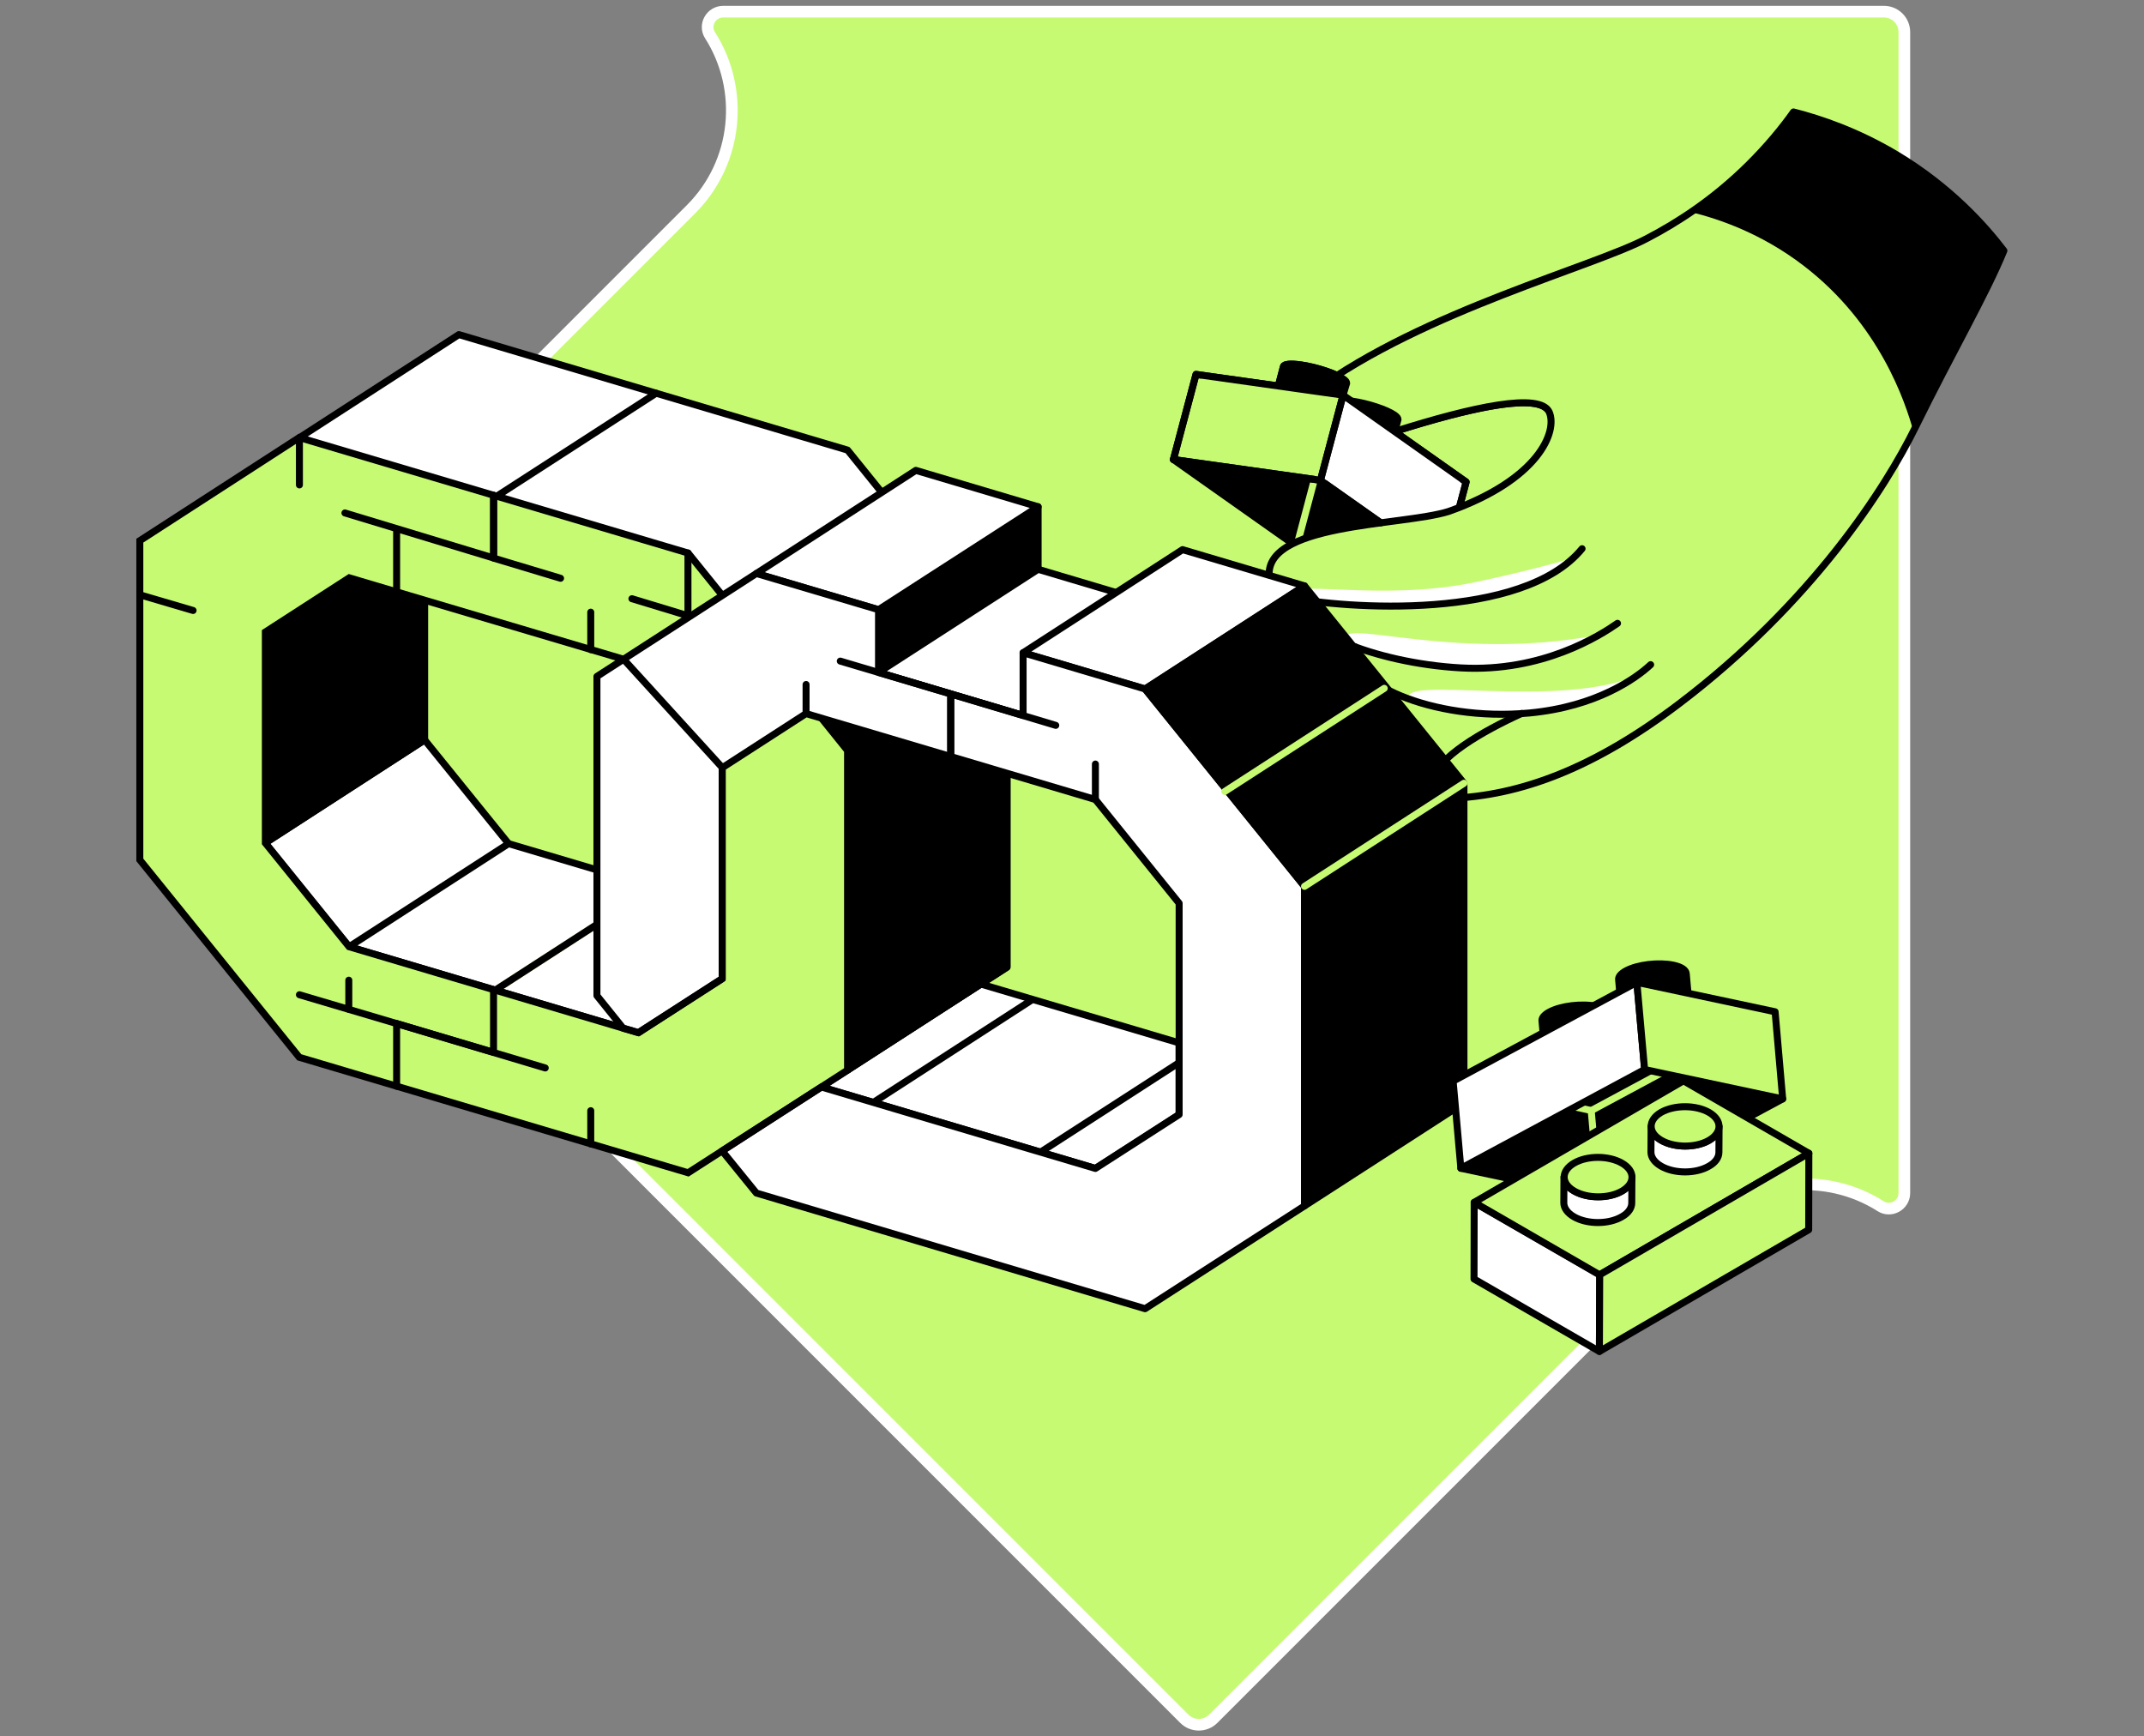 <svg width="368" height="298" viewBox="0 0 368 298" fill="none" xmlns="http://www.w3.org/2000/svg">
<rect x="0" y="0" width="368" height="298" fill="#808080" stroke="none"/>
<path d="M118.588 35.929L33.884 120.634C32.529 121.989 32.529 124.22 33.884 125.576L203.292 294.984C204.647 296.339 206.879 296.339 208.234 294.984L292.938 210.28C301.042 202.176 313.503 201.087 322.802 207.012C324.556 208.127 326.867 206.826 326.867 204.753V5.507C326.867 3.568 325.3 2 323.36 2H124.141C122.042 2 120.74 4.312 121.882 6.065C127.781 15.338 126.692 27.826 118.588 35.929Z" fill="#C7FA73" stroke="white" stroke-width="2"/>
<path d="M239.373 71.239C238.045 70.309 234.777 69.22 232.12 68.848C230.313 68.582 229.224 68.715 229.118 69.114L225.238 83.727C225.345 83.329 226.434 83.196 228.241 83.462C230.924 83.833 234.166 84.896 235.494 85.853C235.919 86.172 236.105 86.411 236.052 86.597L239.931 71.983C239.985 71.797 239.799 71.558 239.373 71.239Z" fill="black" stroke="black" stroke-width="1.2" stroke-miterlimit="10" stroke-linecap="round" stroke-linejoin="round"/>
<path d="M230.552 65.022C229.224 64.093 225.956 63.003 223.299 62.631C221.492 62.365 220.403 62.498 220.296 62.897L216.417 77.51C216.524 77.112 217.613 76.979 219.42 77.245C222.103 77.617 225.345 78.679 226.673 79.636C227.098 79.955 227.284 80.194 227.231 80.38L231.11 65.766C231.163 65.58 231.004 65.341 230.552 65.022Z" fill="black" stroke="black" stroke-width="1.2" stroke-miterlimit="10" stroke-linecap="round" stroke-linejoin="round"/>
<path d="M222.555 93.797L201.405 78.865L226.646 82.399L247.796 97.331L222.555 93.797Z" fill="black" stroke="black" stroke-width="1.2" stroke-miterlimit="10" stroke-linecap="round" stroke-linejoin="round"/>
<path d="M226.434 79.184L222.555 93.797" stroke="#C7FA73" stroke-width="1.2" stroke-miterlimit="10" stroke-linecap="round" stroke-linejoin="round"/>
<path d="M230.526 67.812L226.647 82.425L201.406 78.865L205.285 64.251L230.526 67.812Z" fill="#C7FA73" stroke="black" stroke-width="1.2" stroke-miterlimit="10" stroke-linecap="round" stroke-linejoin="round"/>
<path d="M251.649 82.718L247.769 97.331L226.646 82.425L230.526 67.812L251.649 82.718Z" fill="white" stroke="black" stroke-width="1.2" stroke-miterlimit="10" stroke-linecap="round" stroke-linejoin="round"/>
<path d="M231.137 69.938C234.006 71.346 237.009 72.781 239.373 74.056C252.127 70.018 263.1 67.6 265.571 70.204C265.438 68.769 255.023 61.622 231.137 69.938Z" fill="black" stroke="black" stroke-width="1.2" stroke-miterlimit="10" stroke-linecap="round" stroke-linejoin="round"/>
<path d="M283.32 114.07C280.822 116.408 274.047 121.27 262.542 122.36C245.617 123.954 230.499 116.727 232.572 110.988C243.359 109.341 254.146 107.693 264.96 106.046" fill="#C7FA73"/>
<path d="M271.549 94.17C261.347 106.604 230.845 104.505 220.987 102.486C219.393 102.167 218.171 100.892 217.905 99.324C216.391 89.759 240.516 90.29 248.593 87.793C264.216 82.293 267.351 74.003 265.917 70.735C264.402 67.308 252.871 69.779 239.373 74.056C235.361 71.851 229.596 69.3 225.584 67.122C244.448 53.279 273.808 45.733 282.841 40.844C287.783 38.267 294.027 34.308 300.138 28.25C303.273 25.142 305.824 22.06 307.843 19.217C312.546 20.412 318.87 22.564 325.619 26.603C334.652 32.05 340.551 38.559 343.952 43.023C340.896 50.516 334.998 60.639 328.754 73.339C323.679 83.675 311.085 103.416 288.182 120.792C273.861 131.659 261.081 136.655 248.54 137.027C246.919 137.08 245.591 135.645 245.856 134.051C246.627 129.242 258.158 123.529 265.04 120.792" fill="#C7FA73"/>
<path d="M277.634 106.976C274.658 109.048 264.748 115.399 250.772 114.628C235.787 113.804 221.28 107.693 223.698 102.991C231.11 101.821 238.55 100.652 245.963 99.483C253.96 96.428 262.728 92.283 270.726 89.228" fill="#C7FA73"/>
<path d="M253.508 99.855C236.371 103.495 220.243 98.952 220.987 102.486C230.366 104.399 258.557 106.391 270.008 95.79C264.561 97.331 259.274 98.633 253.508 99.855Z" fill="white"/>
<path d="M231.137 110.43C236.318 112.556 243.492 114.203 250.772 114.602C261.479 115.186 269.796 111.599 274.445 108.969C248.354 113.911 228.028 105.143 231.137 110.43Z" fill="white"/>
<path d="M241.871 119.995C247.398 121.988 254.784 123.104 262.569 122.387C271.735 121.536 277.9 118.242 281.3 115.771C268.016 121.882 239.931 115.771 241.871 119.995Z" fill="white"/>
<path d="M277.634 106.976C274.658 109.048 264.748 115.399 250.772 114.628C235.787 113.804 221.28 107.693 223.698 102.991" stroke="black" stroke-width="1.2" stroke-miterlimit="10" stroke-linecap="round" stroke-linejoin="round"/>
<path d="M271.549 94.17C261.347 106.604 230.845 104.505 220.987 102.486C219.393 102.167 218.171 100.892 217.905 99.324C216.391 89.759 240.516 90.29 248.593 87.793C264.216 82.293 267.351 74.003 265.917 70.735C264.402 67.308 252.871 69.779 239.373 74.056C235.361 71.851 229.596 69.3 225.584 67.122C244.448 53.279 273.808 45.733 282.841 40.844C287.783 38.267 294.027 34.308 300.138 28.25C303.273 25.142 305.824 22.06 307.843 19.217C312.546 20.412 318.87 22.564 325.619 26.603C334.652 32.05 340.551 38.559 343.952 43.023C340.896 50.516 334.998 60.639 328.754 73.339C323.679 83.675 311.085 103.416 288.182 120.792C273.861 131.659 261.081 136.655 248.54 137.027C246.919 137.08 245.591 135.645 245.856 134.051C246.494 130.065 254.518 125.469 261.187 122.44" stroke="black" stroke-width="1.2" stroke-miterlimit="10" stroke-linecap="round" stroke-linejoin="round"/>
<path d="M283.32 114.07C280.822 116.408 274.047 121.271 262.542 122.36C245.617 123.954 230.499 116.727 232.572 110.988" stroke="black" stroke-width="1.2" stroke-miterlimit="10" stroke-linecap="round" stroke-linejoin="round"/>
<path d="M325.619 26.629C318.87 22.564 312.546 20.439 307.844 19.243C305.824 22.059 303.274 25.168 300.138 28.277C296.817 31.571 293.443 34.255 290.281 36.407C295.01 37.576 302.29 40.02 309.544 45.574C322.643 55.59 327.053 69.061 328.435 74.056C328.568 73.817 328.674 73.578 328.807 73.339C335.051 60.665 340.949 50.515 344.005 43.023C340.551 38.586 334.652 32.05 325.619 26.629Z" fill="black"/>
<path d="M188.014 200.528L202.389 191.282V178.98L168.353 168.884L140.986 186.553L188.014 200.528Z" fill="white" stroke="black" stroke-width="1.2" stroke-miterlimit="10" stroke-linecap="round" stroke-linejoin="round"/>
<path d="M145.477 77.245L78.76 57.424L51.393 75.119L61.41 88.856L118.083 108.464L145.477 183.603L172.843 165.988V111.121L145.477 77.245Z" fill="white" stroke="black" stroke-width="1.2" stroke-miterlimit="10" stroke-linecap="round" stroke-linejoin="round"/>
<path d="M134.317 158.76L87.289 144.784L72.888 126.983L45.522 144.678L59.922 162.48L109.581 177.226L123.955 167.98L134.317 158.76Z" fill="white" stroke="black" stroke-width="1.2" stroke-miterlimit="10" stroke-linecap="round" stroke-linejoin="round"/>
<path d="M72.888 103.018V126.983L45.522 144.679V108.464L59.922 99.165L72.888 103.018Z" fill="black" stroke="black" stroke-width="1.2" stroke-miterlimit="10" stroke-linecap="round" stroke-linejoin="round"/>
<path d="M172.843 111.121V165.987L145.477 183.656V128.816L172.843 111.121Z" fill="black" stroke="black" stroke-width="1.2" stroke-miterlimit="10" stroke-linecap="round" stroke-linejoin="round"/>
<path d="M145.477 128.816L131.899 111.998L161.843 97.517L172.843 111.121L145.477 128.816Z" fill="black" stroke="black" stroke-width="1.2" stroke-miterlimit="10" stroke-linecap="round" stroke-linejoin="round"/>
<path d="M59.922 162.48L87.289 144.785" stroke="black" stroke-width="1.2" stroke-miterlimit="10" stroke-linecap="round" stroke-linejoin="round"/>
<path d="M84.738 170.106L112.105 152.41" stroke="#C7FA73" stroke-width="1.2" stroke-miterlimit="10" stroke-linecap="round" stroke-linejoin="round"/>
<path d="M84.738 170.106L112.105 152.41" stroke="black" stroke-width="1.2" stroke-miterlimit="10" stroke-linecap="round" stroke-linejoin="round"/>
<path d="M149.515 189.449L176.882 171.753" stroke="black" stroke-width="1.2" stroke-miterlimit="10" stroke-linecap="round" stroke-linejoin="round"/>
<path d="M178.503 197.791L205.869 180.123" stroke="black" stroke-width="1.2" stroke-miterlimit="10" stroke-linecap="round" stroke-linejoin="round"/>
<path d="M85.456 85.03L112.61 67.494" stroke="black" stroke-width="1.2" stroke-miterlimit="10" stroke-linecap="round" stroke-linejoin="round"/>
<path d="M178.184 86.969L150.79 104.638V115.399L178.184 97.704V86.969Z" fill="black" stroke="black" stroke-width="1.2" stroke-miterlimit="10" stroke-linecap="round" stroke-linejoin="round"/>
<path d="M129.827 98.421L150.79 104.638L178.184 86.969L157.194 80.725L129.827 98.421Z" fill="white" stroke="black" stroke-width="1.2" stroke-miterlimit="10" stroke-linecap="round" stroke-linejoin="round"/>
<path d="M178.184 97.703L150.79 115.399L175.606 122.785L202.973 105.09L178.184 97.703Z" fill="white" stroke="black" stroke-width="1.2" stroke-miterlimit="10" stroke-linecap="round" stroke-linejoin="round"/>
<path d="M175.606 112.025L202.973 94.329L223.91 100.547L196.543 118.242L175.606 112.025Z" fill="white" stroke="black" stroke-width="1.2" stroke-miterlimit="10" stroke-linecap="round" stroke-linejoin="round"/>
<path d="M109.581 113.911L123.955 131.713V167.954L109.581 177.227L106.951 176.456L59.922 162.48L45.548 144.679V108.464L59.949 99.165L109.581 113.911ZM118.11 94.94L51.367 75.119L24 92.815V147.601L51.367 181.478L118.11 201.299L145.477 183.683V128.817L118.11 94.94Z" fill="#C7FA73"/>
<path d="M51.393 83.223V75.119" stroke="black" stroke-width="1.2" stroke-miterlimit="10" stroke-linecap="round" stroke-linejoin="round"/>
<path d="M84.712 85.004V95.764L59.205 88.033" stroke="black" stroke-width="1.2" stroke-miterlimit="10" stroke-linecap="round" stroke-linejoin="round"/>
<path d="M101.398 105.063V111.493" stroke="black" stroke-width="1.2" stroke-miterlimit="10" stroke-linecap="round" stroke-linejoin="round"/>
<path d="M68.079 101.583V90.822" stroke="black" stroke-width="1.2" stroke-miterlimit="10" stroke-linecap="round" stroke-linejoin="round"/>
<path d="M96.216 99.245L84.738 95.79V85.03" stroke="black" stroke-width="1.2" stroke-miterlimit="10" stroke-linecap="round" stroke-linejoin="round"/>
<path d="M118.083 94.914V105.674L108.465 102.752" stroke="black" stroke-width="1.2" stroke-miterlimit="10" stroke-linecap="round" stroke-linejoin="round"/>
<path d="M84.712 169.841V180.601L51.393 170.717" stroke="black" stroke-width="1.2" stroke-miterlimit="10" stroke-linecap="round" stroke-linejoin="round"/>
<path d="M101.398 190.618V196.33" stroke="black" stroke-width="1.2" stroke-miterlimit="10" stroke-linecap="round" stroke-linejoin="round"/>
<path d="M68.079 186.42V175.659L93.586 183.284" stroke="black" stroke-width="1.2" stroke-miterlimit="10" stroke-linecap="round" stroke-linejoin="round"/>
<path d="M33.14 104.771L24.027 102.088" stroke="black" stroke-width="1.2" stroke-miterlimit="10" stroke-linecap="round" stroke-linejoin="round"/>
<path d="M196.544 118.242L175.607 112.025V122.785L150.791 115.399V104.638L129.827 98.421L102.46 116.09V170.876L106.951 176.456L109.581 177.227L123.955 167.98V131.766L138.356 122.466L188.015 137.213L202.389 155.014V191.282L188.015 200.528L140.986 186.553L123.955 197.526L129.827 204.753L196.544 224.6L223.91 206.958V152.118L196.544 118.242Z" fill="white"/>
<path d="M144.228 113.459L163.172 119.092V129.826" stroke="black" stroke-width="1.2" stroke-miterlimit="10" stroke-linecap="round" stroke-linejoin="round"/>
<path d="M138.356 122.467V117.472" stroke="black" stroke-width="1.2" stroke-miterlimit="10" stroke-linecap="round" stroke-linejoin="round"/>
<path d="M188.015 131.128V137.213" stroke="black" stroke-width="1.2" stroke-miterlimit="10" stroke-linecap="round" stroke-linejoin="round"/>
<path d="M163.198 129.853V119.092L181.213 124.486" stroke="black" stroke-width="1.2" stroke-miterlimit="10" stroke-linecap="round" stroke-linejoin="round"/>
<path d="M59.869 173.215V168.22" stroke="black" stroke-width="1.2" stroke-miterlimit="10" stroke-linecap="round" stroke-linejoin="round"/>
<path d="M196.544 118.242L175.607 112.025V122.785L150.791 115.399V104.638L129.827 98.421L102.46 116.09V170.876L106.951 176.456L109.581 177.227L123.955 167.98V131.766L138.356 122.466L188.015 137.213L202.389 155.014V191.282L188.015 200.528L140.986 186.553L123.955 197.526L129.827 204.753L196.544 224.6L223.91 206.958V152.118L196.544 118.242Z" stroke="black" stroke-width="1.2" stroke-miterlimit="10" stroke-linecap="round" stroke-linejoin="round"/>
<path d="M123.902 102.087L118.11 94.914L51.367 75.093L24 92.788V147.575L51.367 181.451L118.11 201.272L145.477 183.656V128.817L140.986 123.237M123.955 131.713V167.954L109.581 177.226L106.951 176.456L59.922 162.48L45.548 144.679V108.464L59.949 99.165L107.03 113.14L123.955 131.713Z" stroke="black" stroke-width="1.2" stroke-miterlimit="10"/>
<path d="M223.91 100.546L196.543 118.242L223.91 152.118V206.958L251.277 189.289V134.423L223.91 100.546Z" fill="black" stroke="black" stroke-width="1.2" stroke-miterlimit="10" stroke-linecap="round" stroke-linejoin="round"/>
<path d="M223.91 152.118L251.277 134.422" stroke="#C7FA73" stroke-width="1.2" stroke-miterlimit="10" stroke-linecap="round" stroke-linejoin="round"/>
<path d="M210.227 135.831L237.593 118.135" stroke="#C7FA73" stroke-width="1.2" stroke-miterlimit="10" stroke-linecap="round" stroke-linejoin="round"/>
<path d="M276.279 174.146C276.226 173.561 275.482 173.003 274.074 172.711C271.55 172.18 267.91 172.605 265.917 173.694C265.04 174.172 264.615 174.704 264.668 175.182L265.997 190.141C265.943 189.662 266.369 189.131 267.245 188.653C269.238 187.59 272.905 187.138 275.402 187.67C276.784 187.962 277.554 188.493 277.608 189.104L276.279 174.146Z" fill="black" stroke="black" stroke-width="1.2" stroke-miterlimit="10" stroke-linecap="round" stroke-linejoin="round"/>
<path d="M289.431 167.078C289.378 166.493 288.634 165.935 287.226 165.643C284.702 165.112 281.062 165.537 279.069 166.626C278.192 167.104 277.767 167.636 277.82 168.114L278.325 173.853L279.149 183.073C279.149 183.126 279.175 183.179 279.175 183.259C279.175 183.152 279.149 183.02 279.149 182.913C279.202 182.488 279.627 182.037 280.397 181.611C282.39 180.549 286.057 180.097 288.554 180.628C289.936 180.921 290.706 181.452 290.76 182.063L289.431 167.078Z" fill="black" stroke="black" stroke-width="1.2" stroke-miterlimit="10" stroke-linecap="round" stroke-linejoin="round"/>
<path d="M305.984 188.599L274.446 205.55L250.745 200.502L282.284 183.551L305.984 188.599Z" fill="black" stroke="black" stroke-width="1.2" stroke-miterlimit="10" stroke-linecap="round" stroke-linejoin="round"/>
<path d="M285.047 184.188L273.144 190.592L270.327 189.98" stroke="#C7FA73" stroke-width="1.2" stroke-miterlimit="10" stroke-linecap="round" stroke-linejoin="round"/>
<path d="M273.117 190.592L274.445 205.551" stroke="#C7FA73" stroke-width="1.2" stroke-miterlimit="10" stroke-linecap="round" stroke-linejoin="round"/>
<path d="M280.955 168.592L282.284 183.551L250.745 200.502L249.417 185.544L280.955 168.592Z" fill="white" stroke="black" stroke-width="1.2" stroke-miterlimit="10" stroke-linecap="round" stroke-linejoin="round"/>
<path d="M304.682 173.64L305.984 188.599L282.284 183.551L280.955 168.592L304.682 173.64Z" fill="#C7FA73" stroke="black" stroke-width="1.2" stroke-miterlimit="10" stroke-linecap="round" stroke-linejoin="round"/>
<path d="M274.579 218.782L274.526 231.934L253.004 219.499L253.031 206.374L274.579 218.782Z" fill="white" stroke="black" stroke-width="1.2" stroke-miterlimit="10" stroke-linecap="round" stroke-linejoin="round"/>
<path d="M288.953 185.49L310.475 197.925L274.552 218.782L253.031 206.347L288.953 185.49Z" fill="#C7FA73" stroke="black" stroke-width="1.2" stroke-miterlimit="10" stroke-linecap="round" stroke-linejoin="round"/>
<path d="M310.474 197.925L310.447 211.051L274.525 231.934L274.578 218.782L310.474 197.925Z" fill="#C7FA73" stroke="black" stroke-width="1.2" stroke-miterlimit="10" stroke-linecap="round" stroke-linejoin="round"/>
<path d="M295.064 193.327L295.037 197.764C295.037 198.615 294.48 199.491 293.337 200.129C291.079 201.458 287.385 201.458 285.1 200.129C283.958 199.465 283.373 198.588 283.373 197.738L283.4 193.301C283.4 194.178 283.985 195.054 285.127 195.692C287.412 197.02 291.105 197.02 293.364 195.692C294.506 195.028 295.064 194.178 295.064 193.327Z" fill="white" stroke="black" stroke-width="1.2" stroke-miterlimit="10" stroke-linecap="round" stroke-linejoin="round"/>
<path d="M280.105 202.016L280.079 206.454C280.079 207.304 279.521 208.181 278.378 208.818C276.12 210.147 272.427 210.147 270.142 208.818C268.999 208.154 268.415 207.277 268.415 206.427L268.441 201.99C268.441 202.867 269.026 203.743 270.168 204.381C272.453 205.71 276.146 205.71 278.405 204.381C279.547 203.743 280.105 202.867 280.105 202.016Z" fill="white" stroke="black" stroke-width="1.2" stroke-miterlimit="10" stroke-linecap="round" stroke-linejoin="round"/>
<path d="M293.337 190.91C295.622 192.239 295.622 194.364 293.363 195.693C291.105 197.021 287.412 197.021 285.127 195.693C282.842 194.364 282.842 192.239 285.1 190.91C287.385 189.608 291.052 189.608 293.337 190.91Z" fill="#C7FA73" stroke="black" stroke-width="1.2" stroke-miterlimit="10" stroke-linecap="round" stroke-linejoin="round"/>
<path d="M278.405 199.625C280.69 200.954 280.69 203.079 278.431 204.408C276.173 205.736 272.48 205.736 270.195 204.408C267.91 203.079 267.91 200.954 270.168 199.625C272.426 198.297 276.12 198.297 278.405 199.625Z" fill="#C7FA73" stroke="black" stroke-width="1.2" stroke-miterlimit="10" stroke-linecap="round" stroke-linejoin="round"/>
<path d="M239.374 71.24C238.045 70.31 234.777 69.221 232.12 68.849C230.313 68.583 229.224 68.716 229.118 69.114L228.693 70.735L239.4 74.056L239.958 72.01C239.985 71.798 239.799 71.559 239.374 71.24Z" fill="black" stroke="black" stroke-width="1.2" stroke-miterlimit="10" stroke-linecap="round" stroke-linejoin="round"/>
<path d="M230.552 65.023C229.224 64.093 225.956 63.004 223.299 62.632C221.492 62.366 220.403 62.499 220.296 62.898L219.42 66.219L230.526 67.786L231.137 65.767C231.163 65.581 231.004 65.342 230.552 65.023Z" fill="black" stroke="black" stroke-width="1.2" stroke-miterlimit="10" stroke-linecap="round" stroke-linejoin="round"/>
<path d="M230.526 67.812L226.647 82.426L205.285 64.252L230.526 67.812Z" fill="#C7FA73"/>
<path d="M251.649 82.718L226.647 82.426L230.526 67.812L251.649 82.718Z" fill="white"/>
<path d="M230.526 67.813L226.646 82.426L201.405 78.866L205.284 64.253L230.526 67.813Z" stroke="black" stroke-width="1.2" stroke-miterlimit="10" stroke-linecap="round" stroke-linejoin="round"/>
<path d="M237.009 89.733L226.646 82.426L230.526 67.813L251.649 82.718L250.506 87.022" stroke="black" stroke-width="1.2" stroke-miterlimit="10" stroke-linecap="round" stroke-linejoin="round"/>
</svg>

